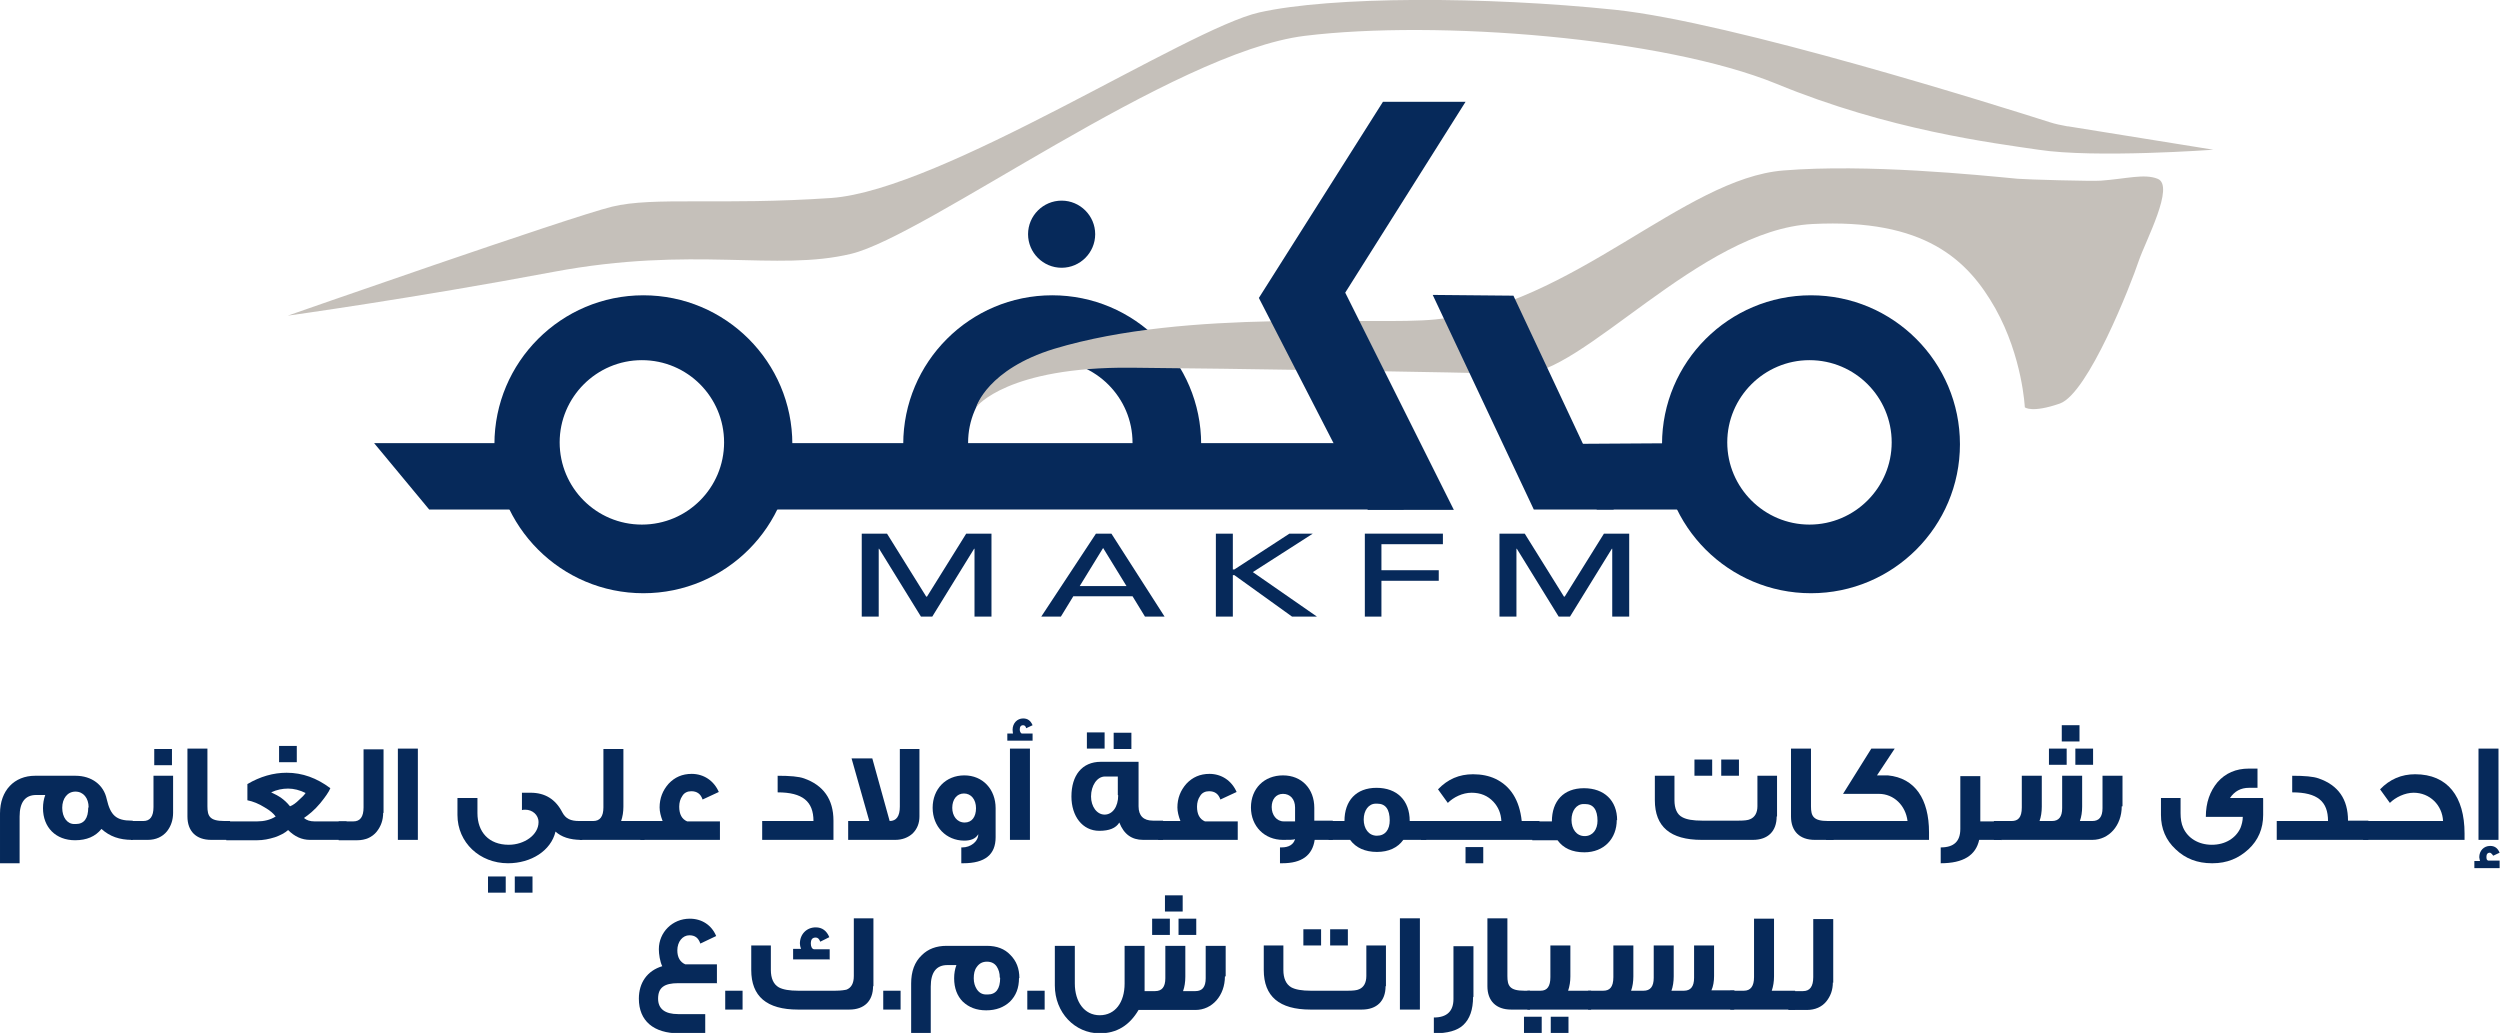 <?xml version="1.0" encoding="UTF-8"?>
<svg id="_图层_2" data-name="图层 2" xmlns="http://www.w3.org/2000/svg" viewBox="0 0 66.29 27.39">
  <defs>
    <style>
      .cls-1 {
        fill: #06295a;
      }

      .cls-2 {
        fill: #c5c0ba;
      }
    </style>
  </defs>
  <g id="_图层_1-2" data-name="图层 1">
    <g>
      <path class="cls-1" d="m25.86,12.63c-.12-.27-.19-.57-.19-.89,0-1.2.98-2.18,2.18-2.18s2.18.98,2.18,2.18c0,.27-.05.53-.14.77.64-.03,1.27-.07,1.91-.12.03-.2.05-.4.05-.61,0-2.18-1.77-3.95-3.95-3.95s-3.95,1.77-3.95,3.95c0,.29.03.57.09.83.61.01,1.22.02,1.83.01"/>
      <path class="cls-2" d="m25.89,10.78s.3-.99,2.06-1.53c3.58-1.08,8.48-.61,10.11-.78,3.64-.37,6.59-3.74,9.23-3.95,2.22-.18,5.16.12,6.21.22.21.02,2,.07,2.21.05.68-.05,1.15-.19,1.5-.05.47.18-.32,1.65-.5,2.18-.21.63-1.34,3.51-2.09,3.78-.75.26-.93.1-.93.1,0,0-.06-1.33-.78-2.62-.73-1.29-1.87-2.39-4.85-2.24-2.98.15-6.12,4.03-7.74,3.98-1.62-.05-7.83-.15-10.32-.17-3.29-.03-4.1,1.03-4.1,1.03"/>
      <path class="cls-2" d="m54.82,3.35c-.16-.03-.32-.06-.47-.11-1.35-.43-8.4-2.65-11.52-2.98-3.46-.36-7.53-.36-9.44.07-1.91.43-8.41,4.71-11.35,4.92-2.94.2-4.7-.04-5.81.23-1.11.27-8.6,2.89-8.6,2.89,0,0,3.32-.46,7.04-1.16,3.73-.7,5.91,0,7.9-.48,1.99-.48,8.53-5.35,12.03-5.78,3.51-.43,9.51.05,12.5,1.27,2.98,1.23,5.73,1.57,6.95,1.75,1.5.23,4.64,0,4.64,0l-3.85-.62Z"/>
      <polygon class="cls-1" points="22.85 14.15 23.52 14.15 24.56 15.82 24.58 15.82 25.62 14.15 26.29 14.15 26.29 16.35 25.84 16.35 25.84 14.55 25.83 14.55 24.72 16.35 24.42 16.35 23.31 14.55 23.3 14.55 23.3 16.35 22.85 16.35 22.85 14.15"/>
      <path class="cls-1" d="m29.07,14.15h.4l1.41,2.2h-.52l-.33-.54h-1.57l-.33.54h-.52l1.45-2.2Zm.8,1.39l-.62-1.01h0l-.62,1.01h1.25Z"/>
      <polygon class="cls-1" points="32.24 14.15 32.69 14.15 32.69 15.1 32.73 15.1 34.19 14.15 34.81 14.15 33.22 15.17 34.92 16.35 34.26 16.35 32.73 15.25 32.69 15.25 32.69 16.35 32.24 16.35 32.24 14.15"/>
      <polygon class="cls-1" points="36.19 14.15 38.26 14.15 38.26 14.43 36.63 14.43 36.63 15.12 38.15 15.12 38.15 15.4 36.63 15.4 36.63 16.35 36.19 16.35 36.19 14.15"/>
      <polygon class="cls-1" points="39.76 14.15 40.43 14.15 41.47 15.82 41.49 15.82 42.53 14.15 43.2 14.15 43.2 16.35 42.75 16.35 42.75 14.55 42.74 14.55 41.63 16.35 41.33 16.35 40.22 14.55 40.21 14.55 40.21 16.35 39.76 16.35 39.76 14.15"/>
      <path class="cls-1" d="m51.97,11.78c0,2.18-1.77,3.95-3.95,3.95s-3.95-1.77-3.95-3.95,1.77-3.95,3.95-3.95,3.95,1.77,3.95,3.95m-3.99-2.23c-1.2,0-2.18.98-2.18,2.18s.98,2.18,2.18,2.18,2.18-.98,2.18-2.18-.97-2.18-2.18-2.18"/>
      <path class="cls-1" d="m21.01,11.78c0,2.18-1.77,3.95-3.95,3.95s-3.95-1.77-3.95-3.95,1.77-3.95,3.95-3.95,3.95,1.77,3.95,3.95m-3.99-2.23c-1.2,0-2.18.98-2.18,2.18s.97,2.18,2.18,2.18,2.18-.98,2.18-2.18-.97-2.18-2.18-2.18"/>
      <polygon class="cls-1" points="44.8 13.51 42.34 13.51 41.63 11.77 44.8 11.75 44.8 13.51"/>
      <rect class="cls-1" x="19.64" y="11.75" width="17.58" height="1.76"/>
      <polygon class="cls-1" points="14.61 13.51 11.38 13.51 9.92 11.75 14.61 11.75 14.61 13.51"/>
      <polygon class="cls-1" points="40.13 7.84 42.79 13.51 40.67 13.51 37.99 7.82 40.13 7.84"/>
      <path class="cls-1" d="m29.04,6.21c0,.49-.4.89-.89.89s-.89-.4-.89-.89.4-.89.89-.89.89.4.89.89"/>
      <polygon class="cls-1" points="38.55 13.52 36.27 13.52 33.38 7.9 36.67 2.7 38.86 2.7 35.67 7.76 38.55 13.52"/>
      <path class="cls-1" d="m3.52,22.27h-.02c-.33,0-.59-.09-.81-.29-.16.2-.39.3-.7.3-.51,0-.85-.34-.85-.85,0-.13.02-.24.06-.35h-.24c-.29,0-.44.19-.44.57v1.24h-.52v-1.32c0-.61.38-1,.93-1h1.07c.43,0,.75.24.83.62.1.43.25.57.66.57h.03v.5Zm-1.17-.86c0-.25-.14-.42-.35-.42s-.35.18-.35.43.13.43.32.43h.04c.22,0,.33-.15.33-.44"/>
      <path class="cls-1" d="m4.59,21.55c0,.2-.06.36-.16.49-.12.15-.3.23-.51.23h-.45v-.5h.33c.18,0,.27-.12.27-.37v-.83h.52v.98Zm-.03-1.26h-.47v-.43h.47v.43Z"/>
      <path class="cls-1" d="m6.1,22.27h-.5c-.4,0-.63-.23-.63-.62v-1.8h.53v1.53c0,.26.06.39.45.39h.15v.5Z"/>
      <path class="cls-1" d="m9.19,22.27h-.97c-.22,0-.41-.09-.58-.26-.09.08-.21.14-.35.19-.16.05-.31.08-.47.08h-.82v-.5h.82c.18,0,.35-.04.49-.13-.06-.08-.15-.16-.29-.24-.16-.1-.31-.16-.46-.19v-.43c.34-.2.69-.3,1.04-.3.42,0,.8.14,1.16.41-.04.1-.14.24-.27.4-.15.18-.3.3-.43.39.07.06.16.09.28.09h.85v.5Zm-1.08-1.24c-.16-.08-.32-.12-.47-.12s-.3.03-.45.1c.11.05.2.1.27.15.07.05.15.12.23.22.08-.03.16-.09.24-.17.08-.07.14-.13.17-.18m-.23-.82h-.47v-.43h.47v.43Z"/>
      <path class="cls-1" d="m10.16,21.55c0,.2-.06.36-.17.5-.12.15-.3.23-.52.23h-.49v-.5h.39c.18,0,.27-.12.27-.37v-1.54h.53v1.69Z"/>
      <rect class="cls-1" x="10.55" y="19.85" width=".53" height="2.42"/>
      <path class="cls-1" d="m15.44,22.27h-.03c-.3,0-.53-.08-.68-.22-.12.51-.65.84-1.26.84-.75,0-1.34-.55-1.34-1.28v-.45h.53v.4c0,.5.3.84.83.84.41,0,.79-.26.79-.6,0-.2-.17-.33-.35-.33-.03,0-.06,0-.09.01v-.46s.07,0,.23,0c.38,0,.66.17.84.52.09.17.22.23.45.23h.08v.5Zm-2.03,1.4h-.47v-.43h.47v.43Zm.71,0h-.47v-.43h.47v.43Z"/>
      <path class="cls-1" d="m17.07,22.27h-1.7v-.5h.36c.18,0,.27-.12.27-.36v-1.55h.53v1.53c0,.14-.02.26-.06.38h.62v.5Z"/>
      <path class="cls-1" d="m19.09,22.27h-2.11v-.5h.59c-.05-.13-.08-.25-.08-.36,0-.24.08-.45.24-.63.16-.17.36-.26.61-.26.32,0,.59.18.72.48l-.43.2c-.05-.15-.15-.22-.3-.22-.1,0-.19.04-.24.13-.05.07-.08.17-.08.28,0,.2.07.33.21.39h.87v.5Z"/>
      <path class="cls-1" d="m22.1,22.27h-1.89v-.5h1.36c0-.52-.29-.76-.95-.76v-.44c.33,0,.56.02.7.07.51.18.78.55.78,1.12v.51Z"/>
      <path class="cls-1" d="m24.38,21.65c0,.18-.06.33-.18.45-.12.11-.28.17-.46.17h-1.25v-.5h.56l-.47-1.66h.55l.46,1.66c.18,0,.27-.13.27-.38v-1.53h.52v1.8Z"/>
      <path class="cls-1" d="m26.4,22.2c0,.46-.28.69-.86.69h-.05v-.42h.03c.21,0,.42-.15.42-.35-.07.12-.2.17-.37.17-.48,0-.84-.37-.84-.87s.35-.86.84-.86.83.37.83.87v.77Zm-.52-.77c0-.23-.13-.39-.32-.39s-.31.16-.31.38c0,.21.12.39.33.39.19,0,.3-.15.3-.38"/>
      <path class="cls-1" d="m27.38,19.64h-.67v-.19h.15s-.01-.07-.01-.1c0-.17.12-.3.28-.3.12,0,.2.06.25.18l-.17.08c-.01-.05-.04-.08-.08-.08-.06,0-.09.04-.09.11,0,.06.02.09.05.11h.29v.19Zm-.07,2.63h-.53v-2.42h.53v2.42Z"/>
      <path class="cls-1" d="m30.84,22.27h-.53c-.3,0-.51-.15-.63-.46-.09.15-.27.22-.53.22-.45,0-.74-.39-.74-.91,0-.56.28-.92.78-.92,0,0,.33,0,1,0v1.18c0,.25.13.38.38.38h.27v.5Zm-1.55-2.42h-.47v-.43h.47v.43Zm.35,1.23v-.49h-.34c-.21,0-.37.24-.37.53,0,.26.15.48.36.48s.36-.21.36-.51m.35-1.23h-.47v-.43h.47v.43Z"/>
      <path class="cls-1" d="m32.82,22.27h-2.11v-.5h.59c-.05-.13-.08-.25-.08-.36,0-.24.08-.45.24-.63.16-.17.36-.26.61-.26.32,0,.59.18.72.48l-.43.2c-.05-.15-.15-.22-.3-.22-.1,0-.19.04-.24.13-.05.07-.08.17-.08.28,0,.2.07.33.21.39h.87v.5Z"/>
      <path class="cls-1" d="m35.35,22.27h-.49c-.06.41-.34.62-.86.62h-.06v-.42h.04c.2,0,.32-.08.36-.22-.04.02-.15.02-.32.02-.49,0-.85-.36-.85-.86s.35-.85.85-.85.83.36.83.86v.34h.49v.5Zm-1.01-.5v-.36c0-.22-.13-.36-.32-.36s-.3.15-.3.35c0,.21.13.38.32.38h.3Z"/>
      <path class="cls-1" d="m37.81,22.27h-.6c-.15.21-.39.32-.7.32s-.56-.11-.71-.32h-.57v-.5h.42c0-.54.31-.88.85-.88s.88.33.88.88h.44v.5Zm-.96-.51c0-.3-.11-.45-.33-.45h-.04c-.19,0-.32.18-.32.42s.13.43.35.43.34-.16.34-.41"/>
      <path class="cls-1" d="m40.82,22.27h-3.14v-.5h2.13c-.01-.2-.08-.37-.21-.51-.15-.16-.34-.24-.58-.24s-.48.12-.63.27c-.05-.07-.14-.19-.26-.36.26-.27.56-.4.93-.4.22,0,.42.04.59.12.4.19.64.56.7,1.12h.47v.5Zm-1.49.62h-.47v-.43h.47v.43Z"/>
      <path class="cls-1" d="m42.87,21.74c0,.5-.34.86-.86.86-.32,0-.56-.11-.71-.32h-.67v-.5h.52c0-.54.31-.88.85-.88s.88.33.88.85m-.52.02c0-.3-.11-.45-.33-.45h-.04c-.19,0-.32.18-.32.42s.13.43.35.43c.21,0,.34-.17.34-.41"/>
      <path class="cls-1" d="m47.11,21.65c0,.39-.23.62-.63.62h-1.36c-.83,0-1.24-.35-1.24-1.05v-.65h.52v.65c0,.22.07.38.21.45.11.06.28.09.52.09h.97c.15,0,.25-.01.31-.04.12-.05.19-.17.19-.34v-.81h.52v1.08Zm-1.71-1.08h-.47v-.43h.47v.43Zm.71,0h-.47v-.43h.47v.43Z"/>
      <path class="cls-1" d="m48.62,22.27h-.5c-.4,0-.63-.23-.63-.62v-1.8h.53v1.53c0,.26.06.39.45.39h.15v.5Z"/>
      <path class="cls-1" d="m51.15,22.27h-2.73v-.5h2.16c-.05-.41-.36-.72-.76-.72h-.95l.75-1.2h.62l-.47.71h.29c.72.07,1.09.63,1.09,1.51v.19Z"/>
      <path class="cls-1" d="m53.06,22.27h-.58c-.09.41-.42.62-1.02.62v-.42c.35,0,.52-.16.52-.49v-1.4h.53v1.2h.56v.5Z"/>
      <path class="cls-1" d="m56.26,21.38c0,.51-.34.89-.78.89h-1.69s0,0,0,0h-.92v-.5h.47c.17,0,.27-.09.27-.36v-.84h.53v.82c0,.14-.02.27-.06.38h.33c.18,0,.27-.11.27-.34v-.86h.53v.82c0,.14-.02.27-.06.38h.33c.18,0,.27-.11.27-.34v-.86h.53v.81Zm-1.46-1.1h-.47v-.43h.47v.43Zm.34-.62h-.47v-.43h.47v.43Zm.36.62h-.47v-.43h.47v.43Z"/>
      <path class="cls-1" d="m60.01,21.17v.44c0,.36-.13.67-.39.91-.26.24-.57.37-.95.37h-.02c-.38,0-.7-.12-.96-.37-.26-.24-.39-.55-.39-.91v-.45h.52v.4c0,.15.02.28.07.39.12.27.4.45.76.45s.64-.18.76-.45c.03-.08.06-.18.06-.29h-.98c0-.38.11-.68.31-.92.21-.24.49-.36.83-.36h.23v.51h-.23c-.21,0-.38.09-.5.27h.87Z"/>
      <path class="cls-1" d="m62.8,22.27h-2.43v-.5h1.36c0-.52-.28-.76-.95-.76v-.44c.33,0,.56.02.7.07.52.18.78.55.78,1.12h.54v.51Z"/>
      <path class="cls-1" d="m65.34,22.27h-2.68v-.5h2.12c-.02-.42-.35-.75-.78-.75-.23,0-.48.12-.63.27-.05-.07-.14-.19-.26-.36.26-.27.57-.4.93-.4.86,0,1.31.59,1.31,1.57v.17Z"/>
      <path class="cls-1" d="m66.29,23.02h-.68v-.19h.15s-.02-.07-.02-.1c0-.17.12-.3.29-.3.12,0,.2.06.25.18l-.17.08s-.05-.08-.09-.08c-.06,0-.09.04-.09.11,0,.06.01.09.05.1h.3v.2Zm-.04-.75h-.53v-2.42h.53v2.42Z"/>
      <path class="cls-1" d="m19.02,26.07h-1.04c-.37,0-.53.12-.53.41,0,.27.18.41.53.41h.72v.51h-.69c-.68,0-1.07-.33-1.07-.92,0-.42.22-.74.62-.86-.06-.12-.09-.32-.09-.45,0-.45.36-.81.82-.81.32,0,.58.17.7.46l-.42.2c-.05-.15-.14-.22-.29-.22-.18,0-.32.17-.32.4,0,.18.07.31.21.37h.84v.51Z"/>
      <rect class="cls-1" x="19.23" y="26.27" width=".46" height=".5"/>
      <path class="cls-1" d="m23.15,26.15c0,.39-.23.62-.63.62h-1.36c-.83,0-1.24-.35-1.24-1.05v-.65h.52v.65c0,.22.07.38.21.46.11.06.28.09.52.09h.97c.17,0,.27-.02.31-.03.12-.05.19-.16.19-.36v-1.53h.52v1.8Zm-1.14-.71h-.98v-.28h.21c-.02-.05-.03-.1-.03-.14,0-.25.18-.43.42-.43.17,0,.29.09.36.26l-.24.12c-.03-.08-.07-.11-.12-.11-.09,0-.13.05-.13.16,0,.08.03.14.08.15h.42v.28Z"/>
      <rect class="cls-1" x="23.42" y="26.27" width=".46" height=".5"/>
      <path class="cls-1" d="m27.02,25.93c0,.27-.08.47-.24.63-.16.15-.37.23-.63.23s-.46-.08-.62-.23c-.15-.15-.23-.36-.23-.62,0-.13.02-.24.06-.35h-.24c-.29,0-.44.19-.44.57v1.24h-.52v-1.32c0-.32.09-.57.28-.75.17-.17.39-.25.66-.25h1.07c.26,0,.47.08.62.24.16.16.24.36.24.62m-.52-.02c0-.12-.03-.21-.08-.29-.06-.09-.15-.13-.26-.13s-.2.04-.27.14c-.06.08-.08.18-.08.3s.03.21.08.29c.06.09.14.14.25.14h.04c.22,0,.33-.15.33-.44"/>
      <rect class="cls-1" x="27.24" y="26.27" width=".46" height=".5"/>
      <path class="cls-1" d="m32.48,25.89c0,.51-.34.89-.78.89h-1.51c-.24.41-.58.62-1.03.62-.66,0-1.19-.55-1.19-1.27v-1.05h.53v1c0,.48.25.84.66.84s.66-.34.66-.84v-1h.53v1.05c0,.05,0,.1,0,.15h.28c.18,0,.27-.11.27-.34v-.86h.53v.82c0,.14-.02.27-.06.38h.33c.18,0,.27-.11.27-.34v-.86h.53v.81Zm-1.46-1.1h-.47v-.43h.47v.43Zm.34-.62h-.47v-.43h.47v.43Zm.36.62h-.47v-.43h.47v.43Z"/>
      <path class="cls-1" d="m36.74,26.15c0,.39-.23.62-.63.62h-1.36c-.83,0-1.24-.35-1.24-1.05v-.65h.52v.65c0,.22.07.38.21.46.11.06.28.09.52.09h.97c.15,0,.25-.01.31-.04.12-.05.19-.17.19-.35v-.81h.52v1.08Zm-1.71-1.08h-.47v-.43h.47v.43Zm.71,0h-.47v-.43h.47v.43Z"/>
      <rect class="cls-1" x="37.12" y="24.35" width=".53" height="2.42"/>
      <path class="cls-1" d="m39.06,26.43c0,.35-.09.59-.26.75-.16.15-.42.22-.78.22v-.42c.35,0,.52-.17.52-.49v-1.4h.53v1.35Z"/>
      <path class="cls-1" d="m40.57,26.77h-.5c-.4,0-.63-.23-.63-.62v-1.8h.53v1.53c0,.26.06.39.45.39h.15v.5Z"/>
      <path class="cls-1" d="m40.88,27.39h-.47v-.43h.47v.43Zm1.31-.62h-1.69v-.5h.35c.18,0,.26-.12.26-.36v-.84h.53v.82c0,.14-.02.26-.06.38h.61v.5Zm-.6.62h-.47v-.43h.47v.43Z"/>
      <path class="cls-1" d="m45.97,26.77h-3.86v-.5h.4c.17,0,.27-.09.27-.36v-.84h.53v.82c0,.14-.02.27-.06.38h.33c.18,0,.27-.11.27-.34v-.86h.53v.82c0,.14-.02.27-.06.38h.33c.18,0,.27-.11.27-.34v-.86h.53v.81c0,.14-.02.27-.07.38h.61v.5Z"/>
      <path class="cls-1" d="m47.58,26.77h-1.7v-.5h.36c.18,0,.27-.12.27-.36v-1.55h.53v1.53c0,.14-.02.26-.06.38h.62v.5Z"/>
      <path class="cls-1" d="m48.6,26.05c0,.2-.06.36-.17.5-.12.15-.3.23-.52.23h-.49v-.5h.39c.18,0,.27-.12.27-.37v-1.54h.53v1.69Z"/>
    </g>
  </g>
</svg>